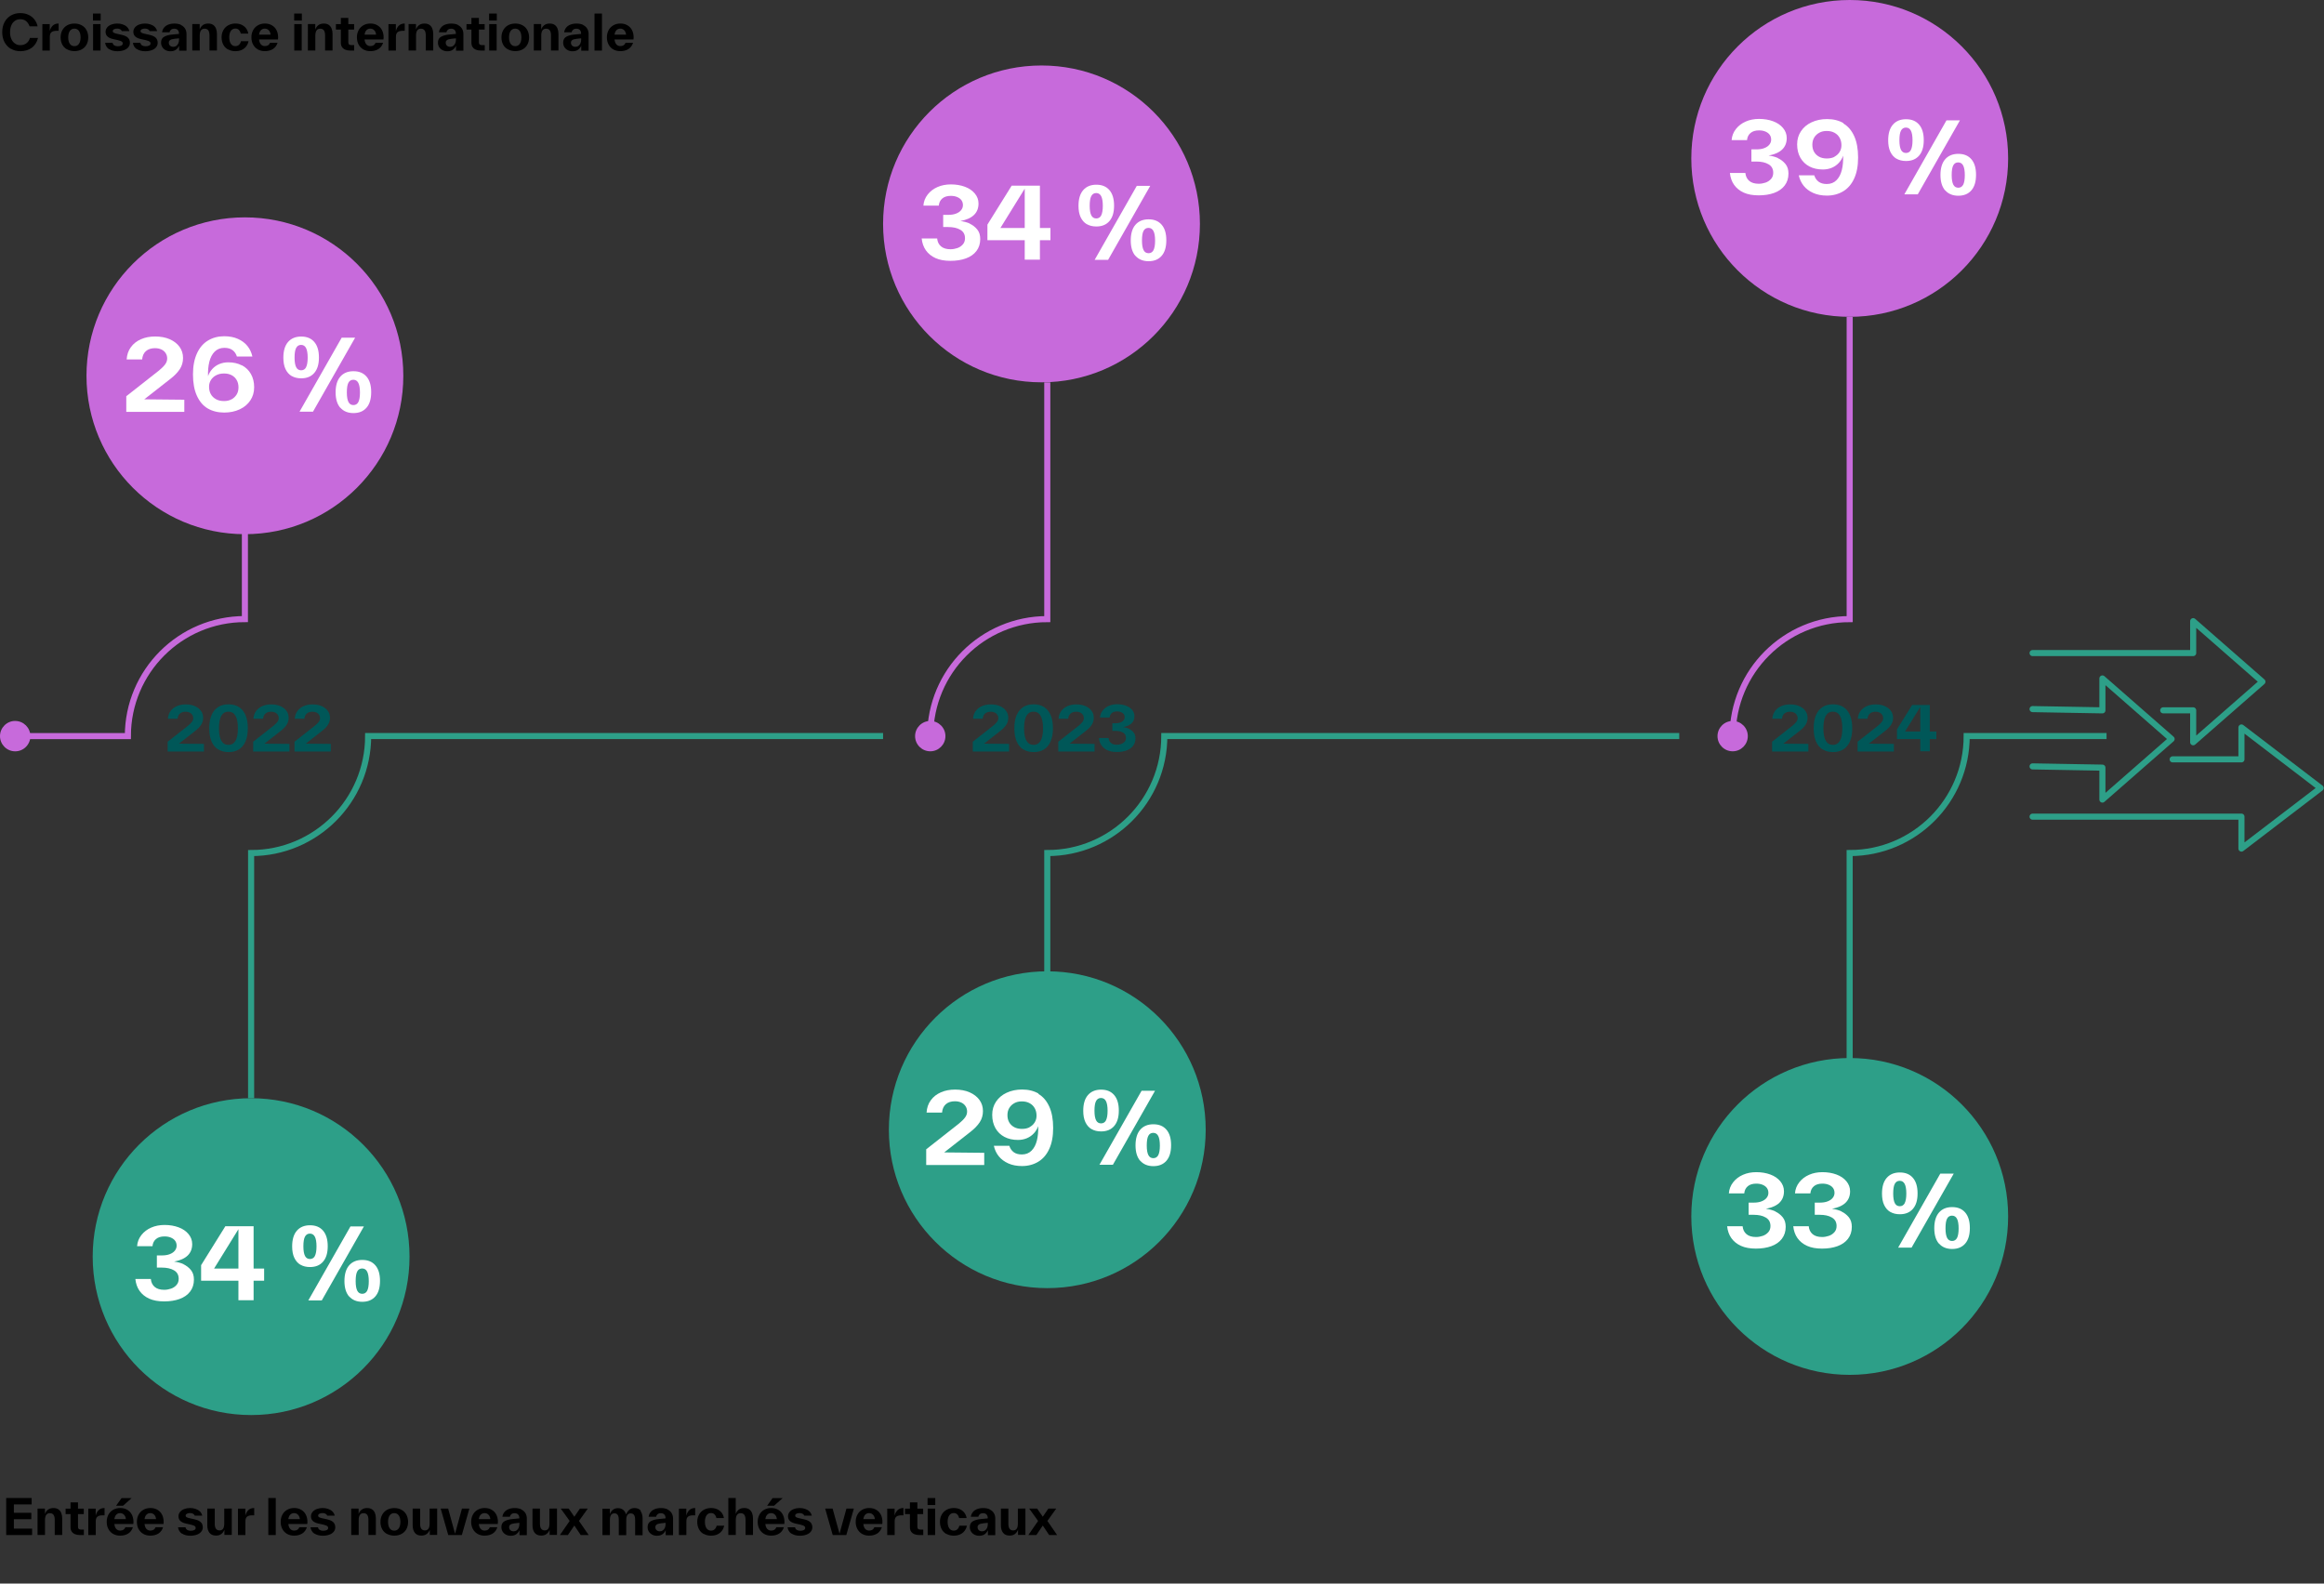 <?xml version="1.0" encoding="UTF-8"?>
<svg id="Layer_2" data-name="Layer 2" xmlns="http://www.w3.org/2000/svg" width="763.72" height="520.41" xmlns:xlink="http://www.w3.org/1999/xlink" viewBox="0 0 763.72 520.41">
  <rect x="0" y="0" width="763.72" height="520.41" fill="#333333" stroke="none"/>
  <defs>
    <clipPath id="clippath">
      <rect width="701.23" height="520.41" fill="none"/>
    </clipPath>
    <clipPath id="clippath-1">
      <rect x="54.28" y="229.3" width="55.26" height="23.78" fill="none"/>
    </clipPath>
    <clipPath id="clippath-2">
      <rect x="54.28" y="229.3" width="55.26" height="23.78" fill="none"/>
    </clipPath>
    <clipPath id="clippath-3">
      <rect x="318.86" y="229.3" width="55.26" height="23.78" fill="none"/>
    </clipPath>
    <clipPath id="clippath-4">
      <rect x="318.86" y="229.3" width="55.26" height="23.78" fill="none"/>
    </clipPath>
    <clipPath id="clippath-5">
      <rect x="581.53" y="229.3" width="55.32" height="23.78" fill="none"/>
    </clipPath>
    <clipPath id="clippath-6">
      <rect x="581.53" y="229.3" width="55.32" height="23.78" fill="none"/>
    </clipPath>
    <clipPath id="clippath-7">
      <rect x="666.85" y="203.04" width="96.87" height="76.92" fill="none"/>
    </clipPath>
  </defs>
  <g id="Layer_1-2" data-name="Layer 1">
    <g>
      <g id="Group_4069" data-name="Group 4069">
        <g clip-path="url(#clippath)">
          <g id="Group_4068" data-name="Group 4068">
            <path id="Path_8840" data-name="Path 8840" d="M132.54,123.49c0-28.75-23.31-52.06-52.06-52.06-28.75,0-52.06,23.31-52.06,52.06,0,28.75,23.31,52.06,52.06,52.06,28.75,0,52.06-23.31,52.06-52.06h0" fill="#c76adb"/>
            <path id="Path_8841" data-name="Path 8841" d="M134.58,412.97c0-28.75-23.31-52.06-52.06-52.06-28.75,0-52.06,23.31-52.06,52.06,0,28.75,23.31,52.06,52.06,52.06,28.75,0,52.06-23.31,52.06-52.06h0" fill="#2d9f88"/>
            <path id="Path_8842" data-name="Path 8842" d="M396.22,371.26c0-28.75-23.31-52.06-52.06-52.06s-52.06,23.31-52.06,52.06c0,28.75,23.31,52.06,52.06,52.06,28.75,0,52.06-23.31,52.06-52.06h0" fill="#2d9f88"/>
            <path id="Path_8843" data-name="Path 8843" d="M659.92,399.76c0-28.75-23.31-52.06-52.06-52.06s-52.06,23.31-52.06,52.06c0,28.75,23.31,52.06,52.06,52.06,28.75,0,52.06-23.31,52.06-52.06h0" fill="#2d9f88"/>
            <path id="Path_8844" data-name="Path 8844" d="M4.99,236.93c2.75,0,4.99,2.23,4.99,4.99s-2.23,4.99-4.99,4.99S0,244.66,0,241.91c0-2.75,2.23-4.99,4.99-4.99h0" fill="#c76adb"/>
            <path id="Path_8845" data-name="Path 8845" d="M305.7,236.93c2.75,0,4.99,2.23,4.99,4.98s-2.23,4.99-4.98,4.99c-2.75,0-4.99-2.23-4.99-4.98h0c0-2.75,2.23-4.99,4.98-4.99" fill="#c76adb"/>
            <path id="Path_8846" data-name="Path 8846" d="M569.39,236.93c2.75,0,4.98,2.23,4.98,4.98,0,2.75-2.23,4.99-4.98,4.99-2.75,0-4.98-2.23-4.98-4.98h0c0-2.75,2.23-4.99,4.98-4.99" fill="#c76adb"/>
            <path id="Path_8847" data-name="Path 8847" d="M80.48,168.7v34.75c-21.24,0-38.46,17.22-38.46,38.46h0s-37.04,0-37.04,0" fill="none" stroke="#c76adb" stroke-miterlimit="10" stroke-width="2"/>
            <path id="Path_8848" data-name="Path 8848" d="M82.52,360.91v-80.57c21.24,0,38.46-17.22,38.46-38.46h0s169.22,0,169.22,0" fill="none" stroke="#2d9f88" stroke-miterlimit="10" stroke-width="2"/>
            <path id="Path_8849" data-name="Path 8849" d="M344.16,360.91v-80.57c21.24,0,38.46-17.22,38.46-38.46h0s169.22,0,169.22,0" fill="none" stroke="#2d9f88" stroke-miterlimit="10" stroke-width="2"/>
            <path id="Path_8850" data-name="Path 8850" d="M607.84,360.91v-80.57c21.24,0,38.46-17.22,38.46-38.46h0s45.96,0,45.96,0" fill="none" stroke="#2d9f88" stroke-miterlimit="10" stroke-width="2"/>
            <path id="Path_8851" data-name="Path 8851" d="M344.16,125.65v77.81c-21.24,0-38.46,17.21-38.46,38.45h0" fill="none" stroke="#c76adb" stroke-miterlimit="10" stroke-width="2"/>
            <path id="Path_8852" data-name="Path 8852" d="M607.85,104.13v99.33c-21.24,0-38.46,17.22-38.46,38.46" fill="none" stroke="#c76adb" stroke-miterlimit="10" stroke-width="2"/>
            <g id="Group_4007" data-name="Group 4007" isolation="isolate">
              <g id="Group_4006" data-name="Group 4006">
                <g clip-path="url(#clippath-1)">
                  <g id="Group_4005" data-name="Group 4005">
                    <g id="Group_4004" data-name="Group 4004" isolation="isolate">
                      <g id="Group_4003" data-name="Group 4003">
                        <g clip-path="url(#clippath-2)">
                          <g id="Group_4002" data-name="Group 4002">
                            <g id="_2022" data-name=" 2022" isolation="isolate">
                              <g isolation="isolate">
                                <path d="M67.02,244.47v2.5h-11.92v-3.22l6.72-5.28c.56-.46.98-.88,1.26-1.26.28-.38.42-.78.42-1.2s-.1-.76-.3-1.08c-.2-.32-.48-.58-.86-.76-.38-.18-.82-.28-1.34-.28-.78,0-1.4.2-1.86.6-.46.4-.72.98-.78,1.72h-3.18c.06-.96.34-1.8.86-2.52.52-.72,1.22-1.26,2.08-1.64.86-.38,1.84-.56,2.92-.56s2.12.18,2.98.56c.86.38,1.54.9,2.02,1.56.48.66.72,1.42.72,2.28s-.22,1.62-.66,2.3c-.44.68-1.12,1.38-2.04,2.08l-5.26,4.12,8.22.08Z" fill="#005758"/>
                                <path d="M71.66,246.28c-.94-.6-1.66-1.48-2.16-2.66-.5-1.18-.74-2.62-.74-4.32s.26-3.14.76-4.3c.5-1.16,1.22-2.04,2.16-2.64.94-.6,2.08-.9,3.42-.9s2.48.3,3.42.9c.94.6,1.66,1.48,2.16,2.64s.76,2.58.76,4.28-.24,3.14-.74,4.32c-.5,1.18-1.22,2.06-2.16,2.66-.94.6-2.08.9-3.42.9s-2.48-.3-3.42-.9l-.04.02ZM78.18,239.35c0-1.82-.26-3.18-.78-4.1s-1.3-1.38-2.32-1.38c-2.08,0-3.12,1.82-3.12,5.46s1.04,5.46,3.12,5.46c1.02,0,1.8-.46,2.32-1.36s.78-2.26.78-4.08Z" fill="#005758"/>
                                <path d="M95.12,244.47v2.5h-11.92v-3.22l6.72-5.28c.56-.46.98-.88,1.26-1.26.28-.38.42-.78.42-1.2s-.1-.76-.3-1.08c-.2-.32-.48-.58-.86-.76-.38-.18-.82-.28-1.34-.28-.78,0-1.4.2-1.86.6-.46.4-.72.98-.78,1.72h-3.18c.06-.96.34-1.8.86-2.52.52-.72,1.22-1.26,2.08-1.64.86-.38,1.84-.56,2.92-.56s2.12.18,2.98.56c.86.38,1.54.9,2.02,1.56.48.66.72,1.42.72,2.28s-.22,1.62-.66,2.3c-.44.68-1.12,1.38-2.04,2.08l-5.26,4.12,8.22.08Z" fill="#005758"/>
                                <path d="M108.7,244.47v2.5h-11.92v-3.22l6.72-5.28c.56-.46.98-.88,1.26-1.26.28-.38.42-.78.42-1.2s-.1-.76-.3-1.08c-.2-.32-.48-.58-.86-.76-.38-.18-.82-.28-1.34-.28-.78,0-1.4.2-1.86.6-.46.4-.72.98-.78,1.72h-3.18c.06-.96.34-1.8.86-2.52.52-.72,1.22-1.26,2.08-1.64.86-.38,1.84-.56,2.92-.56s2.12.18,2.98.56c.86.38,1.54.9,2.02,1.56.48.66.72,1.42.72,2.28s-.22,1.62-.66,2.3c-.44.68-1.12,1.38-2.04,2.08l-5.26,4.12,8.22.08Z" fill="#005758"/>
                              </g>
                            </g>
                          </g>
                        </g>
                      </g>
                    </g>
                  </g>
                </g>
              </g>
            </g>
            <g id="Group_4013" data-name="Group 4013" isolation="isolate">
              <g id="Group_4012" data-name="Group 4012">
                <g clip-path="url(#clippath-3)">
                  <g id="Group_4011" data-name="Group 4011">
                    <g id="Group_4010" data-name="Group 4010" isolation="isolate">
                      <g id="Group_4009" data-name="Group 4009">
                        <g clip-path="url(#clippath-4)">
                          <g id="Group_4008" data-name="Group 4008">
                            <g id="_2023" data-name=" 2023" isolation="isolate">
                              <g isolation="isolate">
                                <path d="M331.6,244.47v2.5h-11.92v-3.22l6.72-5.28c.56-.46.98-.88,1.26-1.26.28-.38.42-.78.42-1.2s-.1-.76-.3-1.08c-.2-.32-.48-.58-.86-.76-.38-.18-.82-.28-1.34-.28-.78,0-1.4.2-1.86.6-.46.4-.72.98-.78,1.72h-3.18c.06-.96.34-1.8.86-2.52.52-.72,1.22-1.26,2.08-1.64.86-.38,1.84-.56,2.92-.56s2.12.18,2.98.56c.86.38,1.54.9,2.02,1.56.48.66.72,1.42.72,2.28s-.22,1.62-.66,2.3c-.44.68-1.12,1.38-2.04,2.08l-5.26,4.12,8.22.08Z" fill="#005758"/>
                                <path d="M336.24,246.28c-.94-.6-1.66-1.48-2.16-2.66-.5-1.18-.74-2.62-.74-4.32s.26-3.14.76-4.3c.5-1.16,1.22-2.04,2.16-2.64.94-.6,2.08-.9,3.42-.9s2.48.3,3.42.9c.94.6,1.66,1.48,2.16,2.64s.76,2.58.76,4.28-.24,3.14-.74,4.32c-.5,1.18-1.22,2.06-2.16,2.66-.94.6-2.08.9-3.42.9s-2.48-.3-3.42-.9l-.04.02ZM342.76,239.35c0-1.82-.26-3.18-.78-4.1s-1.3-1.38-2.32-1.38c-2.08,0-3.12,1.82-3.12,5.46s1.04,5.46,3.12,5.46c1.02,0,1.8-.46,2.32-1.36s.78-2.26.78-4.08Z" fill="#005758"/>
                                <path d="M359.7,244.47v2.5h-11.92v-3.22l6.72-5.28c.56-.46.98-.88,1.26-1.26.28-.38.42-.78.42-1.2s-.1-.76-.3-1.08c-.2-.32-.48-.58-.86-.76-.38-.18-.82-.28-1.34-.28-.78,0-1.4.2-1.86.6-.46.4-.72.98-.78,1.72h-3.18c.06-.96.34-1.8.86-2.52.52-.72,1.22-1.26,2.08-1.64.86-.38,1.84-.56,2.92-.56s2.12.18,2.98.56c.86.38,1.54.9,2.02,1.56.48.66.72,1.42.72,2.28s-.22,1.62-.66,2.3c-.44.68-1.12,1.38-2.04,2.08l-5.26,4.12,8.22.08Z" fill="#005758"/>
                                <path d="M370.96,239.49c.62.28,1.14.68,1.56,1.2.42.52.62,1.18.62,1.96,0,.96-.26,1.78-.78,2.46-.52.68-1.24,1.18-2.16,1.52-.92.34-1.98.5-3.18.5s-2.22-.18-3.06-.56c-.84-.38-1.5-.92-1.98-1.6-.48-.68-.76-1.5-.86-2.44h3.18c.06.68.32,1.22.78,1.62.46.4,1.12.6,1.96.6.48,0,.94-.08,1.4-.24.46-.16.84-.42,1.14-.76.3-.34.44-.76.44-1.26,0-.78-.32-1.36-.96-1.74s-1.48-.56-2.5-.56h-1.02v-2.5h1.02c.64,0,1.18-.08,1.64-.26s.8-.42,1.04-.72c.24-.3.36-.64.36-1.02s-.1-.72-.3-1c-.2-.28-.5-.5-.88-.66-.38-.16-.82-.24-1.32-.24-.74,0-1.32.18-1.74.54-.42.36-.66.84-.72,1.46h-3.16c.06-.86.36-1.62.88-2.28s1.2-1.18,2.02-1.54c.82-.36,1.74-.54,2.74-.54,1.06,0,2.02.16,2.88.48.86.32,1.54.78,2.04,1.38.5.6.76,1.28.76,2.06,0,1.94-1.24,3.14-3.72,3.6.7.08,1.36.26,1.98.54h-.1Z" fill="#005758"/>
                              </g>
                            </g>
                          </g>
                        </g>
                      </g>
                    </g>
                  </g>
                </g>
              </g>
            </g>
            <g id="Group_4019" data-name="Group 4019" isolation="isolate">
              <g id="Group_4018" data-name="Group 4018">
                <g clip-path="url(#clippath-5)">
                  <g id="Group_4017" data-name="Group 4017">
                    <g id="Group_4016" data-name="Group 4016" isolation="isolate">
                      <g id="Group_4015" data-name="Group 4015">
                        <g clip-path="url(#clippath-6)">
                          <g id="Group_4014" data-name="Group 4014">
                            <g id="_2024" data-name=" 2024" isolation="isolate">
                              <g isolation="isolate">
                                <path d="M594.27,244.47v2.5h-11.92v-3.22l6.72-5.28c.56-.46.98-.88,1.26-1.26.28-.38.42-.78.42-1.2s-.1-.76-.3-1.08c-.2-.32-.48-.58-.86-.76s-.82-.28-1.34-.28c-.78,0-1.4.2-1.86.6-.46.4-.72.98-.78,1.72h-3.18c.06-.96.34-1.8.86-2.52.52-.72,1.22-1.26,2.08-1.64.86-.38,1.84-.56,2.92-.56s2.12.18,2.98.56c.86.38,1.54.9,2.02,1.56.48.66.72,1.42.72,2.28s-.22,1.62-.66,2.3c-.44.68-1.12,1.38-2.04,2.08l-5.26,4.12,8.22.08Z" fill="#005758"/>
                                <path d="M598.91,246.28c-.94-.6-1.66-1.48-2.16-2.66-.5-1.18-.74-2.62-.74-4.32s.26-3.14.76-4.3,1.22-2.04,2.16-2.64c.94-.6,2.08-.9,3.42-.9s2.48.3,3.42.9c.94.6,1.66,1.48,2.16,2.64s.76,2.58.76,4.28-.24,3.14-.74,4.32c-.5,1.18-1.22,2.06-2.16,2.66-.94.6-2.08.9-3.42.9s-2.48-.3-3.42-.9l-.04.02ZM605.43,239.35c0-1.82-.26-3.18-.78-4.1-.52-.92-1.3-1.38-2.32-1.38-2.08,0-3.12,1.82-3.12,5.46s1.04,5.46,3.12,5.46c1.02,0,1.8-.46,2.32-1.36.52-.9.78-2.26.78-4.08Z" fill="#005758"/>
                              </g>
                              <g isolation="isolate">
                                <path d="M622.37,244.47v2.5h-11.92v-3.22l6.72-5.28c.56-.46.98-.88,1.26-1.26.28-.38.42-.78.42-1.2s-.1-.76-.3-1.08c-.2-.32-.48-.58-.86-.76-.38-.18-.82-.28-1.34-.28-.78,0-1.4.2-1.86.6-.46.4-.72.98-.78,1.72h-3.18c.06-.96.34-1.8.86-2.52.52-.72,1.22-1.26,2.08-1.64.86-.38,1.84-.56,2.92-.56s2.12.18,2.98.56c.86.38,1.54.9,2.02,1.56s.72,1.42.72,2.28-.22,1.62-.66,2.3c-.44.68-1.12,1.38-2.04,2.08l-5.26,4.12,8.22.08Z" fill="#005758"/>
                              </g>
                              <g isolation="isolate">
                                <path d="M636.33,240.39v2.5h-2.16v4h-3.12v-4h-7.66v-3.2l4.98-8h5.8v8.7h2.16ZM626.05,240.39h5v-8.08l-5,8.08Z" fill="#005758"/>
                              </g>
                            </g>
                          </g>
                        </g>
                      </g>
                    </g>
                  </g>
                </g>
              </g>
            </g>
            <g id="Group_4025" data-name="Group 4025" isolation="isolate">
              <g id="Group_4024" data-name="Group 4024">
                <g id="Group_4023" data-name="Group 4023">
                  <g id="Group_4022" data-name="Group 4022" isolation="isolate">
                    <g id="Group_4021" data-name="Group 4021">
                      <g id="Group_4020" data-name="Group 4020">
                        <g id="Growing_internationally" data-name="Growing internationally" isolation="isolate">
                          <g isolation="isolate">
                            <path d="M3.61,16.07c-.9-.51-1.6-1.25-2.11-2.19-.51-.94-.77-2.05-.77-3.31s.26-2.37.77-3.31c.51-.94,1.22-1.68,2.11-2.19.9-.51,1.92-.77,3.06-.77.96,0,1.84.18,2.62.53.78.35,1.44.85,1.97,1.5s.9,1.42,1.1,2.32h-2.64c-.26-.72-.64-1.3-1.14-1.71s-1.15-.62-1.95-.62c-.66,0-1.23.18-1.74.53-.51.35-.9.85-1.17,1.49-.27.64-.42,1.39-.42,2.24s.14,1.6.43,2.24c.29.64.69,1.14,1.2,1.49.51.35,1.09.53,1.74.53.79,0,1.46-.21,2-.61.54-.4.94-.99,1.18-1.76h2.64c-.38,1.46-1.09,2.55-2.11,3.27-1.02.72-2.26,1.09-3.71,1.09-1.12,0-2.13-.26-3.02-.77l-.05.03Z"/>
                            <path d="M16.36,10.18c.18-.74.51-1.33.99-1.78.48-.45,1.12-.67,1.91-.67v2.4h-.62c-.78,0-1.36.14-1.73.45-.37.3-.54.82-.54,1.54v4.5h-2.45V7.92h2.43v2.27l.02-.02Z"/>
                            <path d="M22.04,16.24c-.69-.38-1.22-.91-1.58-1.6s-.54-1.47-.54-2.35.19-1.67.56-2.35.9-1.23,1.58-1.62c.69-.38,1.49-.58,2.4-.58s1.71.19,2.4.58c.69.38,1.22.91,1.58,1.6s.56,1.47.56,2.35-.18,1.67-.54,2.35c-.37.69-.9,1.22-1.58,1.6-.69.38-1.49.58-2.4.58s-1.71-.19-2.4-.58l-.03.02ZM26.48,12.29c0-.9-.18-1.6-.53-2.11-.35-.51-.85-.77-1.5-.77s-1.15.26-1.5.77c-.35.51-.53,1.22-.53,2.11s.18,1.6.53,2.11c.35.51.85.77,1.5.77s1.15-.26,1.5-.77c.35-.51.53-1.22.53-2.11Z"/>
                            <path d="M30.55,6.75v-2.3h2.53v2.3h-2.53ZM30.59,16.61V7.92h2.45v8.69h-2.45Z"/>
                            <path d="M35.84,16.18c-.72-.48-1.15-1.18-1.3-2.11h2.46c.08.4.27.69.58.86.3.18.67.27,1.1.27.53,0,.94-.08,1.23-.24s.43-.38.43-.67c0-.18-.05-.34-.14-.46-.1-.13-.26-.24-.48-.34-.22-.1-.53-.19-.93-.29l-1.54-.34c-.85-.18-1.49-.46-1.92-.86-.43-.4-.64-.91-.64-1.55,0-.53.18-1.01.51-1.42.34-.42.8-.74,1.38-.96.58-.22,1.22-.34,1.91-.34s1.28.1,1.84.29c.56.19,1.02.46,1.41.83.38.37.64.83.77,1.38h-2.47c-.1-.27-.29-.48-.56-.62-.27-.14-.59-.22-.96-.22-.42,0-.77.08-1.04.22-.27.14-.42.35-.42.61,0,.24.11.42.34.54s.58.24,1.07.35l1.54.34c.91.21,1.58.51,2.02.93.43.42.66.98.66,1.67,0,.58-.18,1.07-.53,1.49-.35.42-.83.74-1.46.96-.62.22-1.33.34-2.11.34-1.1,0-2.02-.24-2.74-.72l-.02.08Z"/>
                            <path d="M44.97,16.18c-.72-.48-1.15-1.18-1.3-2.11h2.46c.08.4.27.69.58.86.3.18.67.27,1.1.27.53,0,.94-.08,1.23-.24s.43-.38.43-.67c0-.18-.05-.34-.14-.46s-.26-.24-.48-.34c-.22-.1-.53-.19-.93-.29l-1.54-.34c-.85-.18-1.49-.46-1.92-.86-.43-.4-.64-.91-.64-1.55,0-.53.18-1.01.51-1.42s.8-.74,1.38-.96c.58-.22,1.22-.34,1.9-.34s1.28.1,1.84.29c.56.19,1.02.46,1.41.83.38.37.64.83.77,1.38h-2.46c-.1-.27-.29-.48-.56-.62-.27-.14-.59-.22-.96-.22-.42,0-.77.08-1.04.22-.27.14-.42.35-.42.61,0,.24.11.42.34.54.22.13.58.24,1.07.35l1.54.34c.91.21,1.58.51,2.02.93.43.42.66.98.66,1.67,0,.58-.18,1.07-.53,1.49-.35.42-.83.74-1.46.96-.62.22-1.33.34-2.11.34-1.1,0-2.02-.24-2.74-.72l-.02.08Z"/>
                            <path d="M59.5,8.23c.59.29,1.04.69,1.34,1.2.3.51.45,1.1.45,1.76v5.47h-2.42v-1.63c-.27.58-.64,1.02-1.09,1.34s-1.06.48-1.81.48c-.56,0-1.07-.13-1.54-.37-.46-.24-.83-.58-1.1-1.01-.27-.43-.4-.93-.4-1.47,0-.9.34-1.54,1.01-1.92.67-.38,1.54-.62,2.59-.72l2.29-.22v-.14c0-.46-.13-.85-.4-1.14-.27-.29-.66-.43-1.15-.43-.45,0-.8.11-1.07.34-.27.22-.43.5-.48.83h-2.46c.08-.59.3-1.1.66-1.54.35-.43.82-.75,1.39-.98.58-.22,1.23-.34,1.97-.34.88,0,1.62.14,2.21.43l.02.05ZM57.96,15.06c.29-.21.51-.5.66-.86.14-.37.22-.78.22-1.25v-.35l-1.39.14c-.42.05-.77.11-1.04.19-.27.08-.5.21-.67.38-.18.18-.27.42-.27.72,0,.27.06.51.19.72s.3.37.53.48c.22.11.48.16.75.16.4,0,.75-.11,1.04-.32l-.02-.02Z"/>
                            <path d="M70.01,8.15c.43.29.75.69.96,1.2.21.51.32,1.09.32,1.74v5.51h-2.45v-4.98c0-.74-.13-1.28-.4-1.65s-.67-.54-1.2-.54-.91.18-1.18.54-.42.93-.42,1.68v4.95h-2.45V7.91h2.43v1.78c.21-.59.54-1.07,1.01-1.42.46-.35,1.06-.53,1.78-.53.66,0,1.2.14,1.63.43l-.03-.02Z"/>
                            <path d="M74.96,16.28c-.69-.38-1.22-.91-1.58-1.6s-.56-1.49-.56-2.4.19-1.68.58-2.37c.38-.69.91-1.22,1.6-1.6.69-.38,1.47-.58,2.35-.58.75,0,1.42.13,2.02.4.59.27,1.09.66,1.47,1.15.38.5.64,1.09.75,1.76h-2.47c-.11-.5-.32-.9-.61-1.2-.29-.3-.67-.46-1.15-.46-.64,0-1.14.26-1.49.77-.35.51-.53,1.22-.53,2.11s.18,1.62.53,2.13c.35.51.85.77,1.47.77.94,0,1.57-.54,1.86-1.62h2.47c-.14.69-.42,1.28-.82,1.78-.4.5-.9.86-1.5,1.12-.61.26-1.28.38-2.02.38-.88,0-1.67-.19-2.35-.58l-.02.03Z"/>
                            <path d="M85.13,13c.08.7.29,1.23.62,1.6.34.37.77.54,1.3.54.45,0,.8-.1,1.07-.27.27-.18.48-.45.64-.82h2.46c-.29.91-.8,1.6-1.52,2.06-.72.46-1.62.7-2.67.7-.88,0-1.65-.19-2.32-.58s-1.18-.93-1.55-1.62c-.37-.69-.54-1.47-.54-2.35s.19-1.66.56-2.35.9-1.22,1.57-1.6c.67-.38,1.44-.58,2.3-.58s1.65.19,2.3.58c.66.38,1.17.91,1.52,1.6.35.69.53,1.49.53,2.4,0,.21-.02.43-.05.67h-6.23ZM85.77,9.91c-.34.32-.54.82-.64,1.47h3.79c-.06-.61-.27-1.09-.61-1.44-.34-.35-.77-.53-1.28-.53s-.91.16-1.25.48l-.02.02Z"/>
                            <path d="M96.67,6.75v-2.3h2.53v2.3h-2.53ZM96.7,16.61V7.92h2.45v8.69h-2.45Z"/>
                            <path d="M108,8.15c.43.29.75.69.96,1.2.21.51.32,1.09.32,1.74v5.51h-2.45v-4.98c0-.74-.13-1.28-.4-1.65-.27-.37-.67-.54-1.2-.54s-.91.18-1.18.54c-.27.37-.42.93-.42,1.68v4.95h-2.45V7.91h2.43v1.78c.21-.59.54-1.07,1.01-1.42.46-.35,1.06-.53,1.78-.53.66,0,1.2.14,1.63.43l-.03-.02Z"/>
                            <path d="M116.38,16.61h-1.38c-.59,0-1.1-.1-1.55-.29s-.8-.48-1.06-.86c-.26-.38-.38-.86-.38-1.42v-4.32h-1.62v-1.79h1.62v-2.05h2.45v2.05h1.91v1.79h-1.91v4.13c0,.37.08.62.26.77.18.14.45.21.82.21h.85v1.79Z"/>
                            <path d="M119.8,13c.08.7.29,1.23.62,1.6.34.37.77.54,1.3.54.45,0,.8-.1,1.07-.27.27-.18.48-.45.64-.82h2.46c-.29.91-.8,1.6-1.52,2.06-.72.46-1.62.7-2.67.7-.88,0-1.65-.19-2.32-.58s-1.18-.93-1.55-1.62c-.37-.69-.54-1.47-.54-2.35s.19-1.66.56-2.35.9-1.22,1.57-1.6c.67-.38,1.44-.58,2.3-.58s1.65.19,2.3.58c.66.38,1.17.91,1.52,1.6.35.69.53,1.49.53,2.4,0,.21-.02.43-.05.67h-6.23ZM120.44,9.91c-.34.32-.54.82-.64,1.47h3.79c-.06-.61-.27-1.09-.61-1.44-.34-.35-.77-.53-1.28-.53s-.91.16-1.25.48l-.02.02Z"/>
                            <path d="M130.11,10.18c.18-.74.51-1.33.99-1.78.48-.45,1.12-.67,1.9-.67v2.4h-.62c-.78,0-1.36.14-1.73.45-.37.3-.54.82-.54,1.54v4.5h-2.45V7.92h2.43v2.27l.02-.02Z"/>
                            <path d="M141.09,8.15c.43.29.75.69.96,1.2.21.51.32,1.09.32,1.74v5.51h-2.45v-4.98c0-.74-.13-1.28-.4-1.65-.27-.37-.67-.54-1.2-.54s-.91.18-1.18.54c-.27.37-.42.93-.42,1.68v4.95h-2.45V7.91h2.43v1.78c.21-.59.54-1.07,1.01-1.42.46-.35,1.06-.53,1.78-.53.66,0,1.2.14,1.63.43l-.03-.02Z"/>
                            <path d="M150.49,8.23c.59.29,1.04.69,1.34,1.2.3.51.45,1.1.45,1.76v5.47h-2.42v-1.63c-.27.58-.64,1.02-1.09,1.34s-1.06.48-1.81.48c-.56,0-1.07-.13-1.54-.37-.46-.24-.83-.58-1.1-1.01-.27-.43-.4-.93-.4-1.47,0-.9.34-1.54,1.01-1.92.67-.38,1.54-.62,2.59-.72l2.29-.22v-.14c0-.46-.13-.85-.4-1.14-.27-.29-.66-.43-1.15-.43-.45,0-.8.11-1.07.34-.27.22-.43.5-.48.83h-2.46c.08-.59.3-1.1.66-1.54.35-.43.82-.75,1.39-.98.58-.22,1.23-.34,1.97-.34.88,0,1.62.14,2.21.43l.02.05ZM148.96,15.06c.29-.21.51-.5.66-.86.14-.37.22-.78.22-1.25v-.35l-1.39.14c-.42.05-.77.11-1.04.19-.27.08-.5.21-.67.38-.18.18-.27.42-.27.72,0,.27.06.51.19.72s.3.37.53.48c.22.11.48.16.75.16.4,0,.75-.11,1.04-.32l-.02-.02Z"/>
                            <path d="M159.29,16.61h-1.38c-.59,0-1.1-.1-1.55-.29s-.8-.48-1.06-.86c-.26-.38-.38-.86-.38-1.42v-4.32h-1.62v-1.79h1.62v-2.05h2.45v2.05h1.9v1.79h-1.9v4.13c0,.37.08.62.26.77.18.14.45.21.82.21h.85v1.79Z"/>
                            <path d="M160.73,6.75v-2.3h2.53v2.3h-2.53ZM160.76,16.61V7.92h2.45v8.69h-2.45Z"/>
                            <path d="M166.91,16.24c-.69-.38-1.22-.91-1.58-1.6s-.54-1.47-.54-2.35.19-1.67.56-2.35.9-1.23,1.58-1.62c.69-.38,1.49-.58,2.4-.58s1.71.19,2.4.58c.69.38,1.22.91,1.58,1.6s.56,1.47.56,2.35-.18,1.67-.54,2.35c-.37.69-.9,1.22-1.58,1.6-.69.38-1.49.58-2.4.58s-1.71-.19-2.4-.58l-.03.02ZM171.34,12.29c0-.9-.18-1.6-.53-2.11-.35-.51-.85-.77-1.5-.77s-1.15.26-1.5.77c-.35.51-.53,1.22-.53,2.11s.18,1.6.53,2.11c.35.51.85.77,1.5.77s1.15-.26,1.5-.77c.35-.51.53-1.22.53-2.11Z"/>
                            <path d="M182.24,8.15c.43.29.75.69.96,1.2.21.51.32,1.09.32,1.74v5.51h-2.45v-4.98c0-.74-.13-1.28-.4-1.65-.27-.37-.67-.54-1.2-.54s-.91.18-1.18.54c-.27.37-.42.93-.42,1.68v4.95h-2.45V7.91h2.43v1.78c.21-.59.54-1.07,1.01-1.42.46-.35,1.06-.53,1.78-.53.66,0,1.2.14,1.63.43l-.03-.02Z"/>
                            <path d="M191.64,8.23c.59.29,1.04.69,1.34,1.2.3.51.45,1.1.45,1.76v5.47h-2.42v-1.63c-.27.58-.64,1.02-1.09,1.34-.45.32-1.06.48-1.81.48-.56,0-1.07-.13-1.54-.37s-.83-.58-1.1-1.01c-.27-.43-.4-.93-.4-1.47,0-.9.34-1.54,1.01-1.92.67-.38,1.54-.62,2.59-.72l2.29-.22v-.14c0-.46-.13-.85-.4-1.14-.27-.29-.66-.43-1.15-.43-.45,0-.8.11-1.07.34-.27.22-.43.5-.48.83h-2.46c.08-.59.3-1.1.66-1.54.35-.43.82-.75,1.39-.98.58-.22,1.23-.34,1.97-.34.88,0,1.62.14,2.21.43l.02.05ZM190.11,15.06c.29-.21.51-.5.66-.86.14-.37.22-.78.22-1.25v-.35l-1.39.14c-.42.05-.77.11-1.04.19s-.5.21-.67.38c-.18.18-.27.42-.27.72,0,.27.06.51.19.72.13.21.3.37.53.48.22.11.48.16.75.16.4,0,.75-.11,1.04-.32l-.02-.02Z"/>
                            <path d="M195.37,16.61V4.45h2.45v12.17h-2.45Z"/>
                            <path d="M201.95,13c.08.7.29,1.23.62,1.6s.77.54,1.3.54c.45,0,.8-.1,1.07-.27.27-.18.48-.45.64-.82h2.46c-.29.91-.8,1.6-1.52,2.06-.72.46-1.62.7-2.67.7-.88,0-1.65-.19-2.32-.58-.67-.38-1.18-.93-1.55-1.62-.37-.69-.54-1.47-.54-2.35s.19-1.66.56-2.35.9-1.22,1.57-1.6c.67-.38,1.44-.58,2.31-.58s1.65.19,2.3.58c.66.38,1.17.91,1.52,1.6.35.69.53,1.49.53,2.4,0,.21-.02.43-.05.67h-6.23ZM202.59,9.91c-.34.32-.54.82-.64,1.47h3.79c-.06-.61-.27-1.09-.61-1.44-.34-.35-.77-.53-1.28-.53s-.91.16-1.25.48l-.02.02Z"/>
                          </g>
                        </g>
                      </g>
                    </g>
                  </g>
                </g>
              </g>
            </g>
            <g id="Group_4031" data-name="Group 4031" isolation="isolate">
              <g id="Group_4030" data-name="Group 4030">
                <g id="Group_4029" data-name="Group 4029">
                  <g id="Group_4028" data-name="Group 4028" isolation="isolate">
                    <g id="Group_4027" data-name="Group 4027">
                      <g id="Group_4026" data-name="Group 4026">
                        <g id="Entering_new_vertical_markets_" data-name="Entering new vertical markets " isolation="isolate">
                          <g isolation="isolate">
                            <path d="M4.56,502.35h5.99v2.11H2.03v-12.17h8.37v2.11h-5.84v2.75h5.73v2.11h-5.73v3.07Z"/>
                            <path d="M19.16,496c.43.29.75.69.96,1.2.21.51.32,1.09.32,1.74v5.51h-2.45v-4.98c0-.74-.13-1.28-.4-1.65-.27-.37-.67-.54-1.2-.54s-.91.18-1.18.54c-.27.37-.42.93-.42,1.68v4.95h-2.45v-8.69h2.43v1.78c.21-.59.54-1.07,1.01-1.42.46-.35,1.06-.53,1.78-.53.66,0,1.2.14,1.63.43l-.03-.02Z"/>
                            <path d="M27.55,504.46h-1.38c-.59,0-1.1-.1-1.55-.29s-.8-.48-1.06-.86c-.26-.38-.38-.86-.38-1.42v-4.32h-1.62v-1.79h1.62v-2.05h2.45v2.05h1.9v1.79h-1.9v4.13c0,.37.08.62.26.77.18.14.45.21.82.21h.85v1.79Z"/>
                            <path d="M31.47,498.03c.18-.74.51-1.33.99-1.78s1.12-.67,1.9-.67v2.4h-.62c-.78,0-1.36.14-1.73.45-.37.3-.54.82-.54,1.54v4.5h-2.45v-8.69h2.43v2.27l.02-.02Z"/>
                            <path d="M37.58,500.85c.08.7.29,1.23.62,1.6.34.37.77.54,1.3.54.45,0,.8-.1,1.07-.27.27-.18.48-.45.64-.82h2.46c-.29.91-.8,1.6-1.52,2.06s-1.62.7-2.67.7c-.88,0-1.65-.19-2.32-.58-.67-.38-1.18-.93-1.55-1.62-.37-.69-.54-1.47-.54-2.35s.19-1.66.56-2.35c.37-.69.9-1.22,1.57-1.6.67-.38,1.44-.58,2.31-.58s1.65.19,2.3.58c.66.38,1.17.91,1.52,1.6s.53,1.49.53,2.4c0,.21-.02.43-.05.67h-6.23ZM38.22,497.76c-.34.32-.54.82-.64,1.47h3.79c-.06-.61-.27-1.09-.61-1.44-.34-.35-.77-.53-1.28-.53s-.91.16-1.25.48l-.02.02ZM38.15,494.83l1.79-2.5h3.31l-2.82,2.5h-2.29Z"/>
                            <path d="M47.5,500.85c.08.7.29,1.23.62,1.6.34.37.77.54,1.3.54.45,0,.8-.1,1.07-.27.27-.18.48-.45.64-.82h2.46c-.29.91-.8,1.6-1.52,2.06s-1.62.7-2.67.7c-.88,0-1.65-.19-2.32-.58-.67-.38-1.18-.93-1.55-1.62-.37-.69-.54-1.47-.54-2.35s.19-1.66.56-2.35c.37-.69.9-1.22,1.57-1.6.67-.38,1.44-.58,2.31-.58s1.65.19,2.3.58c.66.38,1.17.91,1.52,1.6s.53,1.49.53,2.4c0,.21-.02.43-.05.67h-6.23ZM48.14,497.76c-.34.32-.54.82-.64,1.47h3.79c-.06-.61-.27-1.09-.61-1.44-.34-.35-.77-.53-1.28-.53s-.91.16-1.25.48l-.02.02Z"/>
                            <path d="M59.8,504.03c-.72-.48-1.15-1.18-1.3-2.11h2.46c.08.4.27.69.58.86s.67.27,1.1.27c.53,0,.94-.08,1.23-.24s.43-.38.43-.67c0-.18-.05-.34-.14-.46-.1-.13-.26-.24-.48-.34-.22-.1-.53-.19-.93-.29l-1.54-.34c-.85-.18-1.49-.46-1.92-.86-.43-.4-.64-.91-.64-1.55,0-.53.18-1.01.51-1.42.34-.42.8-.74,1.38-.96.58-.22,1.22-.34,1.9-.34s1.28.1,1.84.29c.56.19,1.02.46,1.41.83s.64.83.77,1.38h-2.47c-.1-.27-.29-.48-.56-.62-.27-.14-.59-.22-.96-.22-.42,0-.77.08-1.04.22-.27.14-.42.35-.42.61,0,.24.11.42.34.54.22.13.58.24,1.07.35l1.54.34c.91.21,1.58.51,2.02.93.43.42.66.98.66,1.67,0,.58-.18,1.07-.53,1.49-.35.42-.83.74-1.46.96-.62.22-1.33.34-2.11.34-1.1,0-2.02-.24-2.74-.72l-.02.08Z"/>
                            <path d="M76.17,495.74v8.69h-2.42v-1.71c-.22.58-.56,1.04-1.01,1.39-.45.35-1.02.53-1.74.53-.96,0-1.68-.3-2.16-.91-.48-.61-.72-1.42-.72-2.45v-5.51h2.45v4.98c0,1.46.53,2.19,1.57,2.19s1.55-.74,1.55-2.22v-4.95l2.48-.03Z"/>
                            <path d="M80.65,498.03c.18-.74.51-1.33.99-1.78s1.12-.67,1.9-.67v2.4h-.62c-.78,0-1.36.14-1.73.45-.37.3-.54.82-.54,1.54v4.5h-2.45v-8.69h2.43v2.27l.02-.02Z"/>
                            <path d="M88.17,504.46v-12.17h2.45v12.17h-2.45Z"/>
                            <path d="M94.75,500.85c.08.7.29,1.23.62,1.6.34.37.77.54,1.3.54.45,0,.8-.1,1.07-.27.27-.18.48-.45.64-.82h2.46c-.29.91-.8,1.6-1.52,2.06s-1.62.7-2.67.7c-.88,0-1.65-.19-2.32-.58-.67-.38-1.18-.93-1.55-1.62-.37-.69-.54-1.47-.54-2.35s.19-1.66.56-2.35c.37-.69.9-1.22,1.57-1.6.67-.38,1.44-.58,2.31-.58s1.65.19,2.3.58c.66.38,1.17.91,1.52,1.6s.53,1.49.53,2.4c0,.21-.02.43-.05.67h-6.23ZM95.39,497.76c-.34.32-.54.82-.64,1.47h3.79c-.06-.61-.27-1.09-.61-1.44-.34-.35-.77-.53-1.28-.53s-.91.16-1.25.48l-.02.02Z"/>
                            <path d="M103.34,504.03c-.72-.48-1.15-1.18-1.3-2.11h2.46c.08.4.27.69.58.86s.67.27,1.1.27c.53,0,.94-.08,1.23-.24s.43-.38.43-.67c0-.18-.05-.34-.14-.46-.1-.13-.26-.24-.48-.34-.22-.1-.53-.19-.93-.29l-1.54-.34c-.85-.18-1.49-.46-1.92-.86-.43-.4-.64-.91-.64-1.55,0-.53.18-1.01.51-1.42.34-.42.8-.74,1.38-.96.58-.22,1.22-.34,1.9-.34s1.28.1,1.84.29c.56.19,1.02.46,1.41.83s.64.83.77,1.38h-2.47c-.1-.27-.29-.48-.56-.62-.27-.14-.59-.22-.96-.22-.42,0-.77.08-1.04.22-.27.14-.42.35-.42.61,0,.24.11.42.34.54.22.13.58.24,1.07.35l1.54.34c.91.21,1.58.51,2.02.93.43.42.66.98.66,1.67,0,.58-.18,1.07-.53,1.49-.35.42-.83.74-1.46.96-.62.22-1.33.34-2.11.34-1.1,0-2.02-.24-2.74-.72l-.02.08Z"/>
                            <path d="M122.24,496c.43.29.75.69.96,1.2.21.51.32,1.09.32,1.74v5.51h-2.45v-4.98c0-.74-.13-1.28-.4-1.65-.27-.37-.67-.54-1.2-.54s-.91.18-1.18.54c-.27.37-.42.93-.42,1.68v4.95h-2.45v-8.69h2.43v1.78c.21-.59.54-1.07,1.01-1.42.46-.35,1.06-.53,1.78-.53.66,0,1.2.14,1.63.43l-.03-.02Z"/>
                            <path d="M127.15,504.1c-.69-.38-1.22-.91-1.58-1.6s-.54-1.47-.54-2.35.19-1.67.56-2.35.9-1.23,1.58-1.62c.69-.38,1.49-.58,2.4-.58s1.71.19,2.4.58c.69.38,1.22.91,1.58,1.6s.56,1.47.56,2.35-.18,1.67-.54,2.35c-.37.69-.9,1.22-1.58,1.6-.69.38-1.49.58-2.4.58s-1.71-.19-2.4-.58l-.03.02ZM131.58,500.14c0-.9-.18-1.6-.53-2.11-.35-.51-.85-.77-1.5-.77s-1.15.26-1.5.77c-.35.51-.53,1.22-.53,2.11s.18,1.6.53,2.11c.35.51.85.77,1.5.77s1.15-.26,1.5-.77c.35-.51.53-1.22.53-2.11Z"/>
                            <path d="M143.66,495.74v8.69h-2.42v-1.71c-.22.58-.56,1.04-1.01,1.39-.45.35-1.02.53-1.74.53-.96,0-1.68-.3-2.16-.91-.48-.61-.72-1.42-.72-2.45v-5.51h2.45v4.98c0,1.46.53,2.19,1.57,2.19s1.55-.74,1.55-2.22v-4.95l2.48-.03Z"/>
                            <path d="M151.82,495.77h2.43l-2.48,8.69h-4.47l-2.48-8.69h2.45l2.27,8.26,2.27-8.26Z"/>
                            <path d="M157.35,500.85c.08.7.29,1.23.62,1.6.34.37.77.54,1.3.54.45,0,.8-.1,1.07-.27.27-.18.48-.45.64-.82h2.46c-.29.91-.8,1.6-1.52,2.06s-1.62.7-2.67.7c-.88,0-1.65-.19-2.32-.58-.67-.38-1.18-.93-1.55-1.62-.37-.69-.54-1.47-.54-2.35s.19-1.66.56-2.35c.37-.69.9-1.22,1.57-1.6.67-.38,1.44-.58,2.31-.58s1.65.19,2.3.58c.66.38,1.17.91,1.52,1.6s.53,1.49.53,2.4c0,.21-.02.43-.05.67h-6.23ZM157.99,497.76c-.34.32-.54.82-.64,1.47h3.79c-.06-.61-.27-1.09-.61-1.44-.34-.35-.77-.53-1.28-.53s-.91.16-1.25.48l-.02.02Z"/>
                            <path d="M171.34,496.08c.59.29,1.04.69,1.34,1.2.3.51.45,1.1.45,1.76v5.47h-2.42v-1.63c-.27.58-.64,1.02-1.09,1.34s-1.06.48-1.81.48c-.56,0-1.07-.13-1.54-.37-.46-.24-.83-.58-1.1-1.01-.27-.43-.4-.93-.4-1.47,0-.9.34-1.54,1.01-1.92.67-.38,1.54-.62,2.59-.72l2.29-.22v-.14c0-.46-.13-.85-.4-1.14s-.66-.43-1.15-.43c-.45,0-.8.11-1.07.34-.27.22-.43.5-.48.83h-2.46c.08-.59.3-1.1.66-1.54.35-.43.82-.75,1.39-.98.58-.22,1.23-.34,1.97-.34.88,0,1.62.14,2.21.43l.02.05ZM169.8,502.91c.29-.21.51-.5.66-.86s.22-.78.22-1.25v-.35l-1.39.14c-.42.05-.77.11-1.04.19-.27.08-.5.21-.67.38-.18.18-.27.42-.27.72,0,.27.06.51.19.72.13.21.3.37.53.48.22.11.48.16.75.16.4,0,.75-.11,1.04-.32l-.02-.02Z"/>
                            <path d="M183.04,495.74v8.69h-2.42v-1.71c-.22.58-.56,1.04-1.01,1.39-.45.35-1.02.53-1.74.53-.96,0-1.68-.3-2.16-.91-.48-.61-.72-1.42-.72-2.45v-5.51h2.45v4.98c0,1.46.53,2.19,1.57,2.19s1.55-.74,1.55-2.22v-4.95l2.48-.03Z"/>
                            <path d="M193.45,504.46h-2.61l-2.1-3.12-2.11,3.12h-2.63l3.2-4.63-2.93-4.07h2.61l1.86,2.69,1.84-2.69h2.59l-2.91,4.07,3.19,4.63Z"/>
                            <path d="M210.48,496.57c.46.61.69,1.42.69,2.45v5.51h-2.45v-4.98c0-.75-.11-1.31-.35-1.67-.24-.35-.61-.53-1.1-.53s-.86.18-1.1.53c-.24.35-.37.91-.37,1.68v4.95h-2.45v-4.98c0-.75-.11-1.31-.35-1.67s-.61-.53-1.1-.53-.86.18-1.1.53-.37.91-.37,1.68v4.95h-2.45v-8.69h2.43v1.78c.24-.59.58-1.07,1.01-1.42.43-.35.99-.53,1.68-.53s1.28.19,1.73.59.75.9.93,1.5c.22-.61.56-1.12,1.01-1.52.45-.4,1.02-.61,1.73-.61.94,0,1.65.3,2.11.91l-.11.06Z"/>
                            <path d="M219.39,496.08c.59.29,1.04.69,1.34,1.2.3.51.45,1.1.45,1.76v5.47h-2.42v-1.63c-.27.58-.64,1.02-1.09,1.34s-1.06.48-1.81.48c-.56,0-1.07-.13-1.54-.37-.46-.24-.83-.58-1.1-1.01-.27-.43-.4-.93-.4-1.47,0-.9.34-1.54,1.01-1.92.67-.38,1.54-.62,2.59-.72l2.29-.22v-.14c0-.46-.13-.85-.4-1.14s-.66-.43-1.15-.43c-.45,0-.8.11-1.07.34-.27.22-.43.5-.48.83h-2.46c.08-.59.3-1.1.66-1.54.35-.43.82-.75,1.39-.98.58-.22,1.23-.34,1.97-.34.88,0,1.62.14,2.21.43l.02.05ZM217.85,502.91c.29-.21.51-.5.66-.86s.22-.78.22-1.25v-.35l-1.39.14c-.42.05-.77.11-1.04.19-.27.08-.5.21-.67.38-.18.18-.27.42-.27.72,0,.27.06.51.19.72.13.21.3.37.53.48.22.11.48.16.75.16.4,0,.75-.11,1.04-.32l-.02-.02Z"/>
                            <path d="M225.56,498.03c.18-.74.51-1.33.99-1.78s1.12-.67,1.9-.67v2.4h-.62c-.78,0-1.36.14-1.73.45-.37.3-.54.82-.54,1.54v4.5h-2.45v-8.69h2.43v2.27l.02-.02Z"/>
                            <path d="M231.27,504.13c-.69-.38-1.22-.91-1.58-1.6s-.56-1.49-.56-2.4.19-1.68.58-2.37c.38-.69.91-1.22,1.6-1.6.69-.38,1.47-.58,2.35-.58.75,0,1.42.13,2.02.4s1.09.66,1.47,1.15.64,1.09.75,1.76h-2.47c-.11-.5-.32-.9-.61-1.2-.29-.3-.67-.46-1.15-.46-.64,0-1.14.26-1.49.77-.35.51-.53,1.22-.53,2.11s.18,1.62.53,2.13c.35.51.85.77,1.47.77.94,0,1.57-.54,1.86-1.62h2.47c-.14.69-.42,1.28-.82,1.78-.4.5-.9.86-1.5,1.12-.61.26-1.28.38-2.02.38-.88,0-1.66-.19-2.35-.58l-.02.03Z"/>
                            <path d="M246.17,496c.43.29.75.69.96,1.2.21.51.32,1.09.32,1.74v5.51h-2.45v-4.98c0-.74-.13-1.28-.4-1.65-.27-.37-.67-.54-1.2-.54s-.91.18-1.18.54c-.27.37-.42.93-.42,1.68v4.95h-2.45v-12.17h2.43v5.25c.21-.59.54-1.07,1.01-1.42.46-.35,1.06-.53,1.78-.53.66,0,1.2.14,1.63.43l-.03-.02Z"/>
                            <path d="M251.51,500.85c.08.7.29,1.23.62,1.6.34.37.77.54,1.3.54.45,0,.8-.1,1.07-.27.27-.18.48-.45.64-.82h2.46c-.29.91-.8,1.6-1.52,2.06s-1.62.7-2.67.7c-.88,0-1.65-.19-2.32-.58-.67-.38-1.18-.93-1.55-1.62-.37-.69-.54-1.47-.54-2.35s.19-1.66.56-2.35.9-1.22,1.57-1.6c.67-.38,1.44-.58,2.31-.58s1.65.19,2.3.58c.66.38,1.17.91,1.52,1.6s.53,1.49.53,2.4c0,.21-.02.43-.05.67h-6.23ZM252.15,497.76c-.34.32-.54.82-.64,1.47h3.79c-.06-.61-.27-1.09-.61-1.44-.34-.35-.77-.53-1.28-.53s-.91.16-1.25.48l-.02.02ZM252.09,494.83l1.79-2.5h3.31l-2.82,2.5h-2.29Z"/>
                            <path d="M260.11,504.03c-.72-.48-1.15-1.18-1.3-2.11h2.46c.08.4.27.69.58.86s.67.27,1.1.27c.53,0,.94-.08,1.23-.24s.43-.38.43-.67c0-.18-.05-.34-.14-.46-.1-.13-.26-.24-.48-.34-.22-.1-.53-.19-.93-.29l-1.54-.34c-.85-.18-1.49-.46-1.92-.86-.43-.4-.64-.91-.64-1.55,0-.53.18-1.01.51-1.42.34-.42.8-.74,1.38-.96.58-.22,1.22-.34,1.9-.34s1.28.1,1.84.29c.56.19,1.02.46,1.41.83s.64.83.77,1.38h-2.47c-.1-.27-.29-.48-.56-.62-.27-.14-.59-.22-.96-.22-.42,0-.77.08-1.04.22-.27.14-.42.35-.42.61,0,.24.11.42.34.54.22.13.58.24,1.07.35l1.54.34c.91.21,1.58.51,2.02.93.43.42.66.98.66,1.67,0,.58-.18,1.07-.53,1.49-.35.42-.83.74-1.46.96-.62.22-1.33.34-2.11.34-1.1,0-2.02-.24-2.74-.72l-.02.08Z"/>
                            <path d="M278.17,495.77h2.43l-2.48,8.69h-4.47l-2.48-8.69h2.45l2.27,8.26,2.27-8.26Z"/>
                            <path d="M283.71,500.85c.08.7.29,1.23.62,1.6.34.37.77.54,1.3.54.45,0,.8-.1,1.07-.27.27-.18.48-.45.64-.82h2.46c-.29.91-.8,1.6-1.52,2.06s-1.62.7-2.67.7c-.88,0-1.65-.19-2.32-.58-.67-.38-1.18-.93-1.55-1.62-.37-.69-.54-1.47-.54-2.35s.19-1.66.56-2.35c.37-.69.9-1.22,1.57-1.6.67-.38,1.44-.58,2.31-.58s1.65.19,2.3.58c.66.38,1.17.91,1.52,1.6s.53,1.49.53,2.4c0,.21-.02.43-.05.67h-6.23ZM284.35,497.76c-.34.32-.54.82-.64,1.47h3.79c-.06-.61-.27-1.09-.61-1.44-.34-.35-.77-.53-1.28-.53s-.91.16-1.25.48l-.02.02Z"/>
                            <path d="M294.01,498.03c.18-.74.51-1.33.99-1.78s1.12-.67,1.9-.67v2.4h-.62c-.78,0-1.36.14-1.73.45-.37.3-.54.82-.54,1.54v4.5h-2.45v-8.69h2.43v2.27l.02-.02Z"/>
                            <path d="M303.39,504.46h-1.38c-.59,0-1.1-.1-1.55-.29s-.8-.48-1.06-.86c-.26-.38-.38-.86-.38-1.42v-4.32h-1.62v-1.79h1.62v-2.05h2.45v2.05h1.9v1.79h-1.9v4.13c0,.37.08.62.26.77.18.14.45.21.82.21h.85v1.79Z"/>
                            <path d="M304.82,494.6v-2.3h2.53v2.3h-2.53ZM304.86,504.46v-8.69h2.45v8.69h-2.45Z"/>
                            <path d="M311.03,504.13c-.69-.38-1.22-.91-1.58-1.6s-.56-1.49-.56-2.4.19-1.68.58-2.37c.38-.69.91-1.22,1.6-1.6.69-.38,1.47-.58,2.35-.58.75,0,1.42.13,2.02.4s1.09.66,1.47,1.15.64,1.09.75,1.76h-2.47c-.11-.5-.32-.9-.61-1.2-.29-.3-.67-.46-1.15-.46-.64,0-1.14.26-1.49.77-.35.51-.53,1.22-.53,2.11s.18,1.62.53,2.13c.35.51.85.77,1.47.77.94,0,1.57-.54,1.86-1.62h2.47c-.14.69-.42,1.28-.82,1.78-.4.5-.9.86-1.5,1.12-.61.26-1.28.38-2.02.38-.88,0-1.66-.19-2.35-.58l-.02.03Z"/>
                            <path d="M325.28,496.08c.59.29,1.04.69,1.34,1.2.3.51.45,1.1.45,1.76v5.47h-2.42v-1.63c-.27.58-.64,1.02-1.09,1.34s-1.06.48-1.81.48c-.56,0-1.07-.13-1.54-.37-.46-.24-.83-.58-1.1-1.01-.27-.43-.4-.93-.4-1.47,0-.9.34-1.54,1.01-1.92.67-.38,1.54-.62,2.59-.72l2.29-.22v-.14c0-.46-.13-.85-.4-1.14s-.66-.43-1.15-.43c-.45,0-.8.11-1.07.34-.27.22-.43.5-.48.83h-2.46c.08-.59.3-1.1.66-1.54.35-.43.82-.75,1.39-.98.58-.22,1.23-.34,1.97-.34.88,0,1.62.14,2.21.43l.02.05ZM323.74,502.91c.29-.21.51-.5.66-.86s.22-.78.22-1.25v-.35l-1.39.14c-.42.05-.77.11-1.04.19-.27.08-.5.21-.67.38-.18.18-.27.42-.27.72,0,.27.06.51.19.72.13.21.3.37.53.48.22.11.48.16.75.16.4,0,.75-.11,1.04-.32l-.02-.02Z"/>
                            <path d="M336.97,495.74v8.69h-2.42v-1.71c-.22.58-.56,1.04-1.01,1.39-.45.35-1.02.53-1.74.53-.96,0-1.68-.3-2.16-.91-.48-.61-.72-1.42-.72-2.45v-5.51h2.45v4.98c0,1.46.53,2.19,1.57,2.19s1.55-.74,1.55-2.22v-4.95l2.48-.03Z"/>
                            <path d="M347.39,504.46h-2.61l-2.1-3.12-2.11,3.12h-2.63l3.2-4.63-2.93-4.07h2.61l1.86,2.69,1.84-2.69h2.59l-2.91,4.07,3.19,4.63Z"/>
                          </g>
                        </g>
                      </g>
                    </g>
                  </g>
                </g>
              </g>
            </g>
            <g id="Group_4037" data-name="Group 4037" isolation="isolate">
              <g id="Group_4036" data-name="Group 4036">
                <g id="Group_4035" data-name="Group 4035">
                  <g id="Group_4034" data-name="Group 4034" isolation="isolate">
                    <g id="Group_4033" data-name="Group 4033">
                      <g id="Group_4032" data-name="Group 4032">
                        <g isolation="isolate">
                          <g isolation="isolate">
                            <path d="M60.57,131.36v4h-19.07v-5.15l10.75-8.45c.9-.74,1.57-1.41,2.02-2.02.45-.61.67-1.25.67-1.92s-.16-1.22-.48-1.73-.77-.93-1.38-1.22-1.31-.45-2.14-.45c-1.25,0-2.24.32-2.98.96-.74.64-1.15,1.57-1.25,2.75h-5.09c.1-1.54.54-2.88,1.38-4.03.83-1.15,1.95-2.02,3.33-2.62,1.38-.61,2.94-.9,4.67-.9s3.39.29,4.77.9c1.38.61,2.46,1.44,3.23,2.5.77,1.06,1.15,2.27,1.15,3.65s-.35,2.59-1.06,3.68-1.79,2.21-3.26,3.33l-8.42,6.59,13.15.13Z" fill="#fff"/>
                            <path d="M79.48,120.03c1.28.67,2.27,1.63,2.98,2.88s1.06,2.69,1.06,4.35-.42,3.07-1.25,4.32-1.98,2.24-3.49,2.94-3.2,1.06-5.09,1.06c-2.08,0-3.87-.45-5.41-1.34-1.54-.9-2.72-2.3-3.58-4.19-.86-1.89-1.28-4.22-1.28-7.01s.45-5.02,1.31-6.91c.86-1.89,2.08-3.3,3.62-4.22,1.54-.93,3.33-1.41,5.34-1.41,1.7,0,3.2.29,4.48.86s2.34,1.34,3.14,2.34c.8.99,1.34,2.14,1.63,3.46h-5.09c-.26-.86-.74-1.57-1.41-2.08-.67-.51-1.57-.77-2.69-.77-1.31,0-2.37.42-3.2,1.25-.83.83-1.41,1.95-1.76,3.36-.35,1.41-.48,2.98-.42,4.7.29-.86.74-1.63,1.38-2.34.64-.7,1.41-1.25,2.3-1.63.9-.38,1.89-.58,2.94-.58,1.7,0,3.17.32,4.45.99l.03-.03ZM76.06,131.26c.7-.38,1.28-.93,1.7-1.6s.61-1.47.61-2.37-.19-1.7-.58-2.37c-.38-.67-.93-1.22-1.63-1.6-.7-.38-1.54-.58-2.53-.58s-1.86.19-2.59.58c-.74.38-1.31.9-1.73,1.57s-.61,1.41-.61,2.21c0,.93.19,1.73.58,2.43.38.7.96,1.25,1.7,1.66.74.42,1.63.61,2.66.61.93,0,1.76-.19,2.46-.58l-.03.03Z" fill="#fff"/>
                            <path d="M95.84,123.58c-.86-.51-1.54-1.28-2.02-2.3-.48-1.02-.7-2.27-.7-3.74,0-2.24.51-3.97,1.54-5.15,1.02-1.18,2.46-1.79,4.32-1.79s3.26.58,4.29,1.76c1.02,1.18,1.54,2.88,1.54,5.12s-.51,3.9-1.54,5.09c-1.02,1.18-2.46,1.76-4.29,1.76-1.22,0-2.27-.26-3.14-.77v.03ZM100.57,120.7c.35-.67.54-1.73.54-3.17s-.19-2.5-.54-3.17-.9-1.02-1.63-1.02-1.28.35-1.63,1.02-.51,1.73-.51,3.17.19,2.5.54,3.17c.35.67.9.99,1.63.99s1.28-.35,1.63-1.02l-.03.03ZM98.43,135.3l13.85-24.32h4.42l-13.85,24.32h-4.42ZM111.83,134.02c-1.02-1.18-1.54-2.88-1.54-5.09s.51-3.97,1.54-5.15,2.46-1.79,4.32-1.79,3.26.58,4.29,1.76,1.54,2.88,1.54,5.12-.51,3.94-1.54,5.12-2.46,1.76-4.29,1.76-3.3-.61-4.32-1.79v.06ZM117.75,132.16c.35-.67.54-1.73.54-3.17s-.19-2.5-.54-3.17c-.35-.67-.9-1.02-1.63-1.02s-1.28.32-1.63.99-.51,1.73-.51,3.17.19,2.5.54,3.17.9.99,1.63.99,1.28-.35,1.63-1.02l-.03.06Z" fill="#fff"/>
                          </g>
                        </g>
                      </g>
                    </g>
                  </g>
                </g>
              </g>
            </g>
            <path id="Path_8853" data-name="Path 8853" d="M394.32,73.58c0-28.75-23.31-52.06-52.06-52.06-28.75,0-52.06,23.31-52.06,52.06,0,28.75,23.31,52.06,52.06,52.06,28.75,0,52.06-23.31,52.06-52.06h0" fill="#c76adb"/>
            <g id="Group_4043" data-name="Group 4043" isolation="isolate">
              <g id="Group_4042" data-name="Group 4042">
                <g id="Group_4041" data-name="Group 4041">
                  <g id="Group_4040" data-name="Group 4040" isolation="isolate">
                    <g id="Group_4039" data-name="Group 4039">
                      <g id="Group_4038" data-name="Group 4038">
                        <g isolation="isolate">
                          <g isolation="isolate">
                            <path d="M318.64,73.49c.99.45,1.82,1.09,2.5,1.92s.99,1.89.99,3.14c0,1.54-.42,2.85-1.25,3.94s-1.98,1.89-3.46,2.43c-1.47.54-3.17.8-5.09.8s-3.55-.29-4.9-.9c-1.34-.61-2.4-1.47-3.17-2.56-.77-1.09-1.22-2.4-1.38-3.9h5.09c.1,1.09.51,1.95,1.25,2.59.74.64,1.79.96,3.14.96.77,0,1.5-.13,2.24-.38s1.34-.67,1.82-1.22.7-1.22.7-2.02c0-1.25-.51-2.18-1.54-2.78s-2.37-.9-4-.9h-1.63v-4h1.63c1.02,0,1.89-.13,2.62-.42.74-.29,1.28-.67,1.66-1.15.38-.48.58-1.02.58-1.63s-.16-1.15-.48-1.6c-.32-.45-.8-.8-1.41-1.06s-1.31-.38-2.11-.38c-1.18,0-2.11.29-2.78.86s-1.06,1.34-1.15,2.34h-5.06c.1-1.38.58-2.59,1.41-3.65.83-1.06,1.92-1.89,3.23-2.46s2.78-.86,4.38-.86c1.7,0,3.23.26,4.61.77,1.38.51,2.46,1.25,3.26,2.21.8.96,1.22,2.05,1.22,3.3,0,3.1-1.98,5.02-5.95,5.76,1.12.13,2.18.42,3.17.86h-.16Z" fill="#fff"/>
                            <path d="M345.2,74.93v4h-3.46v6.4h-4.99v-6.4h-12.26v-5.12l7.97-12.8h9.28v13.92h3.46ZM328.75,74.93h8v-12.93l-8,12.93Z" fill="#fff"/>
                            <path d="M357.14,73.68c-.86-.51-1.54-1.28-2.02-2.3-.48-1.02-.7-2.27-.7-3.74,0-2.24.51-3.97,1.54-5.15,1.02-1.18,2.46-1.79,4.32-1.79s3.26.58,4.29,1.76c1.02,1.18,1.54,2.88,1.54,5.12s-.51,3.9-1.54,5.09c-1.02,1.18-2.46,1.76-4.29,1.76-1.22,0-2.27-.26-3.14-.77v.03ZM361.87,70.8c.35-.67.54-1.73.54-3.17s-.19-2.5-.54-3.17-.9-1.02-1.63-1.02-1.28.35-1.63,1.02-.51,1.73-.51,3.17.19,2.5.54,3.17c.35.67.9.99,1.63.99s1.28-.35,1.63-1.02l-.03.03ZM359.73,85.39l13.85-24.32h4.42l-13.85,24.32h-4.42ZM373.13,84.11c-1.02-1.18-1.54-2.88-1.54-5.09s.51-3.97,1.54-5.15,2.46-1.79,4.32-1.79,3.26.58,4.29,1.76,1.54,2.88,1.54,5.12-.51,3.94-1.54,5.12-2.46,1.76-4.29,1.76-3.3-.61-4.32-1.79v.06ZM379.05,82.25c.35-.67.54-1.73.54-3.17s-.19-2.5-.54-3.17c-.35-.67-.9-1.02-1.63-1.02s-1.28.32-1.63.99-.51,1.73-.51,3.17.19,2.5.54,3.17.9.99,1.63.99,1.28-.35,1.63-1.02l-.03.06Z" fill="#fff"/>
                          </g>
                        </g>
                      </g>
                    </g>
                  </g>
                </g>
              </g>
            </g>
            <g id="Group_4049" data-name="Group 4049" isolation="isolate">
              <g id="Group_4048" data-name="Group 4048">
                <g id="Group_4047" data-name="Group 4047">
                  <g id="Group_4046" data-name="Group 4046" isolation="isolate">
                    <g id="Group_4045" data-name="Group 4045">
                      <g id="Group_4044" data-name="Group 4044">
                        <g id="_34_2" data-name=" 34 2" isolation="isolate">
                          <g isolation="isolate">
                            <path d="M60.24,415.45c.99.45,1.82,1.09,2.5,1.92s.99,1.89.99,3.14c0,1.54-.42,2.85-1.25,3.94s-1.98,1.89-3.46,2.43c-1.47.54-3.17.8-5.09.8s-3.55-.29-4.9-.9c-1.34-.61-2.4-1.47-3.17-2.56-.77-1.09-1.22-2.4-1.38-3.9h5.09c.1,1.09.51,1.95,1.25,2.59.74.64,1.79.96,3.14.96.77,0,1.5-.13,2.24-.38s1.34-.67,1.82-1.22.7-1.22.7-2.02c0-1.25-.51-2.18-1.54-2.78s-2.37-.9-4-.9h-1.63v-4h1.63c1.02,0,1.89-.13,2.62-.42.74-.29,1.28-.67,1.66-1.15.38-.48.58-1.02.58-1.63s-.16-1.15-.48-1.6c-.32-.45-.8-.8-1.41-1.06s-1.31-.38-2.11-.38c-1.18,0-2.11.29-2.78.86s-1.06,1.34-1.15,2.34h-5.06c.1-1.38.58-2.59,1.41-3.65.83-1.06,1.92-1.89,3.23-2.46s2.78-.86,4.38-.86c1.7,0,3.23.26,4.61.77,1.38.51,2.46,1.25,3.26,2.21.8.96,1.22,2.05,1.22,3.3,0,3.1-1.98,5.02-5.95,5.76,1.12.13,2.18.42,3.17.86h-.16Z" fill="#fff"/>
                            <path d="M86.8,416.89v4h-3.46v6.4h-4.99v-6.4h-12.26v-5.12l7.97-12.8h9.28v13.92h3.46ZM70.35,416.89h8v-12.93l-8,12.93Z" fill="#fff"/>
                            <path d="M98.73,415.64c-.86-.51-1.54-1.28-2.02-2.3-.48-1.02-.7-2.27-.7-3.74,0-2.24.51-3.97,1.54-5.15,1.02-1.18,2.46-1.79,4.32-1.79s3.26.58,4.29,1.76c1.02,1.18,1.54,2.88,1.54,5.12s-.51,3.9-1.54,5.09c-1.02,1.18-2.46,1.76-4.29,1.76-1.22,0-2.27-.26-3.14-.77v.03ZM103.47,412.76c.35-.67.54-1.73.54-3.17s-.19-2.5-.54-3.17-.9-1.02-1.63-1.02-1.28.35-1.63,1.02-.51,1.73-.51,3.17.19,2.5.54,3.17c.35.67.9.99,1.63.99s1.28-.35,1.63-1.02l-.03.03ZM101.32,427.36l13.85-24.32h4.42l-13.85,24.32h-4.42ZM114.73,426.08c-1.02-1.18-1.54-2.88-1.54-5.09s.51-3.97,1.54-5.15,2.46-1.79,4.32-1.79,3.26.58,4.29,1.76,1.54,2.88,1.54,5.12-.51,3.94-1.54,5.12-2.46,1.76-4.29,1.76-3.3-.61-4.32-1.79v.06ZM120.65,424.22c.35-.67.54-1.73.54-3.17s-.19-2.5-.54-3.17c-.35-.67-.9-1.02-1.63-1.02s-1.28.32-1.63.99-.51,1.73-.51,3.17.19,2.5.54,3.17.9.99,1.63.99,1.28-.35,1.63-1.02l-.03.06Z" fill="#fff"/>
                          </g>
                        </g>
                      </g>
                    </g>
                  </g>
                </g>
              </g>
            </g>
            <g id="Group_4055" data-name="Group 4055" isolation="isolate">
              <g id="Group_4054" data-name="Group 4054">
                <g id="Group_4053" data-name="Group 4053">
                  <g id="Group_4052" data-name="Group 4052" isolation="isolate">
                    <g id="Group_4051" data-name="Group 4051">
                      <g id="Group_4050" data-name="Group 4050">
                        <g isolation="isolate">
                          <g isolation="isolate">
                            <path d="M323.44,378.85v4h-19.07v-5.15l10.75-8.45c.9-.74,1.57-1.41,2.02-2.02.45-.61.67-1.25.67-1.92s-.16-1.22-.48-1.73-.77-.93-1.38-1.22-1.31-.45-2.14-.45c-1.25,0-2.24.32-2.98.96-.74.64-1.15,1.57-1.25,2.75h-5.09c.1-1.54.54-2.88,1.38-4.03.83-1.15,1.95-2.02,3.33-2.62,1.38-.61,2.94-.9,4.67-.9s3.39.29,4.77.9c1.38.61,2.46,1.44,3.23,2.5.77,1.06,1.15,2.27,1.15,3.65s-.35,2.59-1.06,3.68-1.79,2.21-3.26,3.33l-8.42,6.59,13.15.13Z" fill="#fff"/>
                            <path d="M341.23,359.49c1.54.9,2.72,2.27,3.58,4.16.86,1.89,1.28,4.22,1.28,7.01s-.42,5.02-1.28,6.91c-.86,1.89-2.08,3.3-3.62,4.22-1.54.93-3.33,1.41-5.34,1.41-1.7,0-3.2-.29-4.48-.86-1.28-.58-2.34-1.34-3.14-2.34-.8-.99-1.34-2.14-1.63-3.46h5.09c.26.86.74,1.57,1.41,2.08s1.57.77,2.69.77c1.31,0,2.37-.42,3.2-1.25.83-.83,1.41-1.95,1.76-3.36s.48-2.98.42-4.7c-.29.86-.74,1.63-1.38,2.33-.64.7-1.41,1.25-2.3,1.63-.9.38-1.89.58-2.94.58-1.7,0-3.17-.32-4.45-.99-1.28-.67-2.27-1.63-2.98-2.88-.7-1.25-1.06-2.72-1.06-4.38s.42-3.07,1.25-4.32c.83-1.25,1.98-2.24,3.49-2.94s3.2-1.06,5.09-1.06c2.08,0,3.87.45,5.41,1.34l-.06.1ZM338.29,370.43c.74-.38,1.31-.9,1.73-1.57.42-.67.61-1.41.61-2.21,0-.93-.19-1.73-.58-2.43-.38-.7-.93-1.25-1.66-1.66s-1.6-.61-2.62-.61c-.93,0-1.73.19-2.43.58s-1.25.9-1.66,1.57-.61,1.47-.61,2.37.19,1.7.58,2.37c.38.67.93,1.18,1.63,1.57.7.38,1.57.58,2.56.58s1.86-.19,2.59-.58l-.13.03Z" fill="#fff"/>
                            <path d="M358.7,371.07c-.86-.51-1.54-1.28-2.02-2.3-.48-1.02-.7-2.27-.7-3.74,0-2.24.51-3.97,1.54-5.15,1.02-1.18,2.46-1.79,4.32-1.79s3.26.58,4.29,1.76c1.02,1.18,1.54,2.88,1.54,5.12s-.51,3.9-1.54,5.09c-1.02,1.18-2.46,1.76-4.29,1.76-1.22,0-2.27-.26-3.14-.77v.03ZM363.44,368.19c.35-.67.54-1.73.54-3.17s-.19-2.5-.54-3.17-.9-1.02-1.63-1.02-1.28.35-1.63,1.02-.51,1.73-.51,3.17.19,2.5.54,3.17c.35.67.9.99,1.63.99s1.28-.35,1.63-1.02l-.03.03ZM361.3,382.78l13.85-24.32h4.42l-13.85,24.32h-4.42ZM374.7,381.5c-1.02-1.18-1.54-2.88-1.54-5.09s.51-3.97,1.54-5.15,2.46-1.79,4.32-1.79,3.26.58,4.29,1.76,1.54,2.88,1.54,5.12-.51,3.94-1.54,5.12-2.46,1.76-4.29,1.76-3.3-.61-4.32-1.79v.06ZM380.62,379.65c.35-.67.54-1.73.54-3.17s-.19-2.5-.54-3.17c-.35-.67-.9-1.02-1.63-1.02s-1.28.32-1.63.99-.51,1.73-.51,3.17.19,2.5.54,3.17.9.99,1.63.99,1.28-.35,1.63-1.02l-.03.06Z" fill="#fff"/>
                          </g>
                        </g>
                      </g>
                    </g>
                  </g>
                </g>
              </g>
            </g>
            <g id="Group_4061" data-name="Group 4061" isolation="isolate">
              <g id="Group_4060" data-name="Group 4060">
                <g id="Group_4059" data-name="Group 4059">
                  <g id="Group_4058" data-name="Group 4058" isolation="isolate">
                    <g id="Group_4057" data-name="Group 4057">
                      <g id="Group_4056" data-name="Group 4056">
                        <g isolation="isolate">
                          <g isolation="isolate">
                            <path d="M583.33,398.1c.99.45,1.82,1.09,2.5,1.92s.99,1.89.99,3.14c0,1.54-.42,2.85-1.25,3.94s-1.98,1.89-3.46,2.43-3.17.8-5.09.8-3.55-.29-4.9-.9c-1.34-.61-2.4-1.47-3.17-2.56-.77-1.09-1.22-2.4-1.38-3.9h5.09c.1,1.09.51,1.95,1.25,2.59s1.79.96,3.14.96c.77,0,1.5-.13,2.24-.38.74-.26,1.34-.67,1.82-1.22.48-.54.7-1.22.7-2.02,0-1.25-.51-2.18-1.54-2.78-1.02-.61-2.37-.9-4-.9h-1.63v-4h1.63c1.02,0,1.89-.13,2.62-.42.74-.29,1.28-.67,1.66-1.15.38-.48.58-1.02.58-1.63s-.16-1.15-.48-1.6c-.32-.45-.8-.8-1.41-1.06-.61-.26-1.31-.38-2.11-.38-1.18,0-2.11.29-2.78.86s-1.06,1.34-1.15,2.34h-5.06c.1-1.38.58-2.59,1.41-3.65s1.92-1.89,3.23-2.46c1.31-.58,2.78-.86,4.38-.86,1.7,0,3.23.26,4.61.77,1.38.51,2.46,1.25,3.26,2.21.8.96,1.22,2.05,1.22,3.3,0,3.1-1.98,5.02-5.95,5.76,1.12.13,2.18.42,3.17.86h-.16Z" fill="#fff"/>
                            <path d="M605.06,398.1c.99.45,1.82,1.09,2.5,1.92s.99,1.89.99,3.14c0,1.54-.42,2.85-1.25,3.94s-1.98,1.89-3.46,2.43-3.17.8-5.09.8-3.55-.29-4.9-.9c-1.34-.61-2.4-1.47-3.17-2.56-.77-1.09-1.22-2.4-1.38-3.9h5.09c.1,1.09.51,1.95,1.25,2.59s1.79.96,3.14.96c.77,0,1.5-.13,2.24-.38.74-.26,1.34-.67,1.82-1.22.48-.54.7-1.22.7-2.02,0-1.25-.51-2.18-1.54-2.78-1.02-.61-2.37-.9-4-.9h-1.63v-4h1.63c1.02,0,1.89-.13,2.62-.42.74-.29,1.28-.67,1.66-1.15.38-.48.58-1.02.58-1.63s-.16-1.15-.48-1.6c-.32-.45-.8-.8-1.41-1.06-.61-.26-1.31-.38-2.11-.38-1.18,0-2.11.29-2.78.86s-1.06,1.34-1.15,2.34h-5.06c.1-1.38.58-2.59,1.41-3.65s1.92-1.89,3.23-2.46c1.31-.58,2.78-.86,4.38-.86,1.7,0,3.23.26,4.61.77,1.38.51,2.46,1.25,3.26,2.21.8.96,1.22,2.05,1.22,3.3,0,3.1-1.98,5.02-5.95,5.76,1.12.13,2.18.42,3.17.86h-.16Z" fill="#fff"/>
                            <path d="M621.19,398.29c-.86-.51-1.54-1.28-2.02-2.3-.48-1.02-.7-2.27-.7-3.74,0-2.24.51-3.97,1.54-5.15,1.02-1.18,2.46-1.79,4.32-1.79s3.26.58,4.29,1.76c1.02,1.18,1.54,2.88,1.54,5.12s-.51,3.9-1.54,5.09c-1.02,1.18-2.46,1.76-4.29,1.76-1.22,0-2.27-.26-3.14-.77v.03ZM625.92,395.41c.35-.67.54-1.73.54-3.17s-.19-2.5-.54-3.17c-.35-.67-.9-1.02-1.63-1.02s-1.28.35-1.63,1.02c-.35.67-.51,1.73-.51,3.17s.19,2.5.54,3.17c.35.67.9.99,1.63.99s1.28-.35,1.63-1.02l-.03.03ZM623.78,410l13.85-24.32h4.42l-13.86,24.32h-4.42ZM637.19,408.72c-1.02-1.18-1.54-2.88-1.54-5.09s.51-3.97,1.54-5.15c1.02-1.18,2.46-1.79,4.32-1.79s3.26.58,4.29,1.76c1.02,1.18,1.54,2.88,1.54,5.12s-.51,3.94-1.54,5.12c-1.02,1.18-2.46,1.76-4.29,1.76s-3.3-.61-4.32-1.79v.06ZM643.11,406.86c.35-.67.54-1.73.54-3.17s-.19-2.5-.54-3.17-.9-1.02-1.63-1.02-1.28.32-1.63.99c-.35.67-.51,1.73-.51,3.17s.19,2.5.54,3.17c.35.67.9.99,1.63.99s1.28-.35,1.63-1.02l-.03.06Z" fill="#fff"/>
                          </g>
                        </g>
                      </g>
                    </g>
                  </g>
                </g>
              </g>
            </g>
            <path id="Path_8854" data-name="Path 8854" d="M659.92,52.06c0-28.75-23.31-52.06-52.06-52.06-28.75,0-52.06,23.31-52.06,52.06,0,28.75,23.31,52.06,52.06,52.06,28.75,0,52.06-23.31,52.06-52.06h0" fill="#c76adb"/>
            <g id="Group_4067" data-name="Group 4067" isolation="isolate">
              <g id="Group_4066" data-name="Group 4066">
                <g id="Group_4065" data-name="Group 4065">
                  <g id="Group_4064" data-name="Group 4064" isolation="isolate">
                    <g id="Group_4063" data-name="Group 4063">
                      <g id="Group_4062" data-name="Group 4062">
                        <g isolation="isolate">
                          <g isolation="isolate">
                            <path d="M584.24,51.97c.99.45,1.82,1.09,2.5,1.92s.99,1.89.99,3.14c0,1.54-.42,2.85-1.25,3.94s-1.98,1.89-3.46,2.43-3.17.8-5.09.8-3.55-.29-4.9-.9c-1.34-.61-2.4-1.47-3.17-2.56-.77-1.09-1.22-2.4-1.38-3.9h5.09c.1,1.09.51,1.95,1.25,2.59s1.79.96,3.14.96c.77,0,1.5-.13,2.24-.38.74-.26,1.34-.67,1.82-1.22.48-.54.7-1.22.7-2.02,0-1.25-.51-2.18-1.54-2.78-1.02-.61-2.37-.9-4-.9h-1.63v-4h1.63c1.02,0,1.89-.13,2.62-.42.74-.29,1.28-.67,1.66-1.15.38-.48.58-1.02.58-1.63s-.16-1.15-.48-1.6c-.32-.45-.8-.8-1.41-1.06-.61-.26-1.31-.38-2.11-.38-1.18,0-2.11.29-2.78.86s-1.06,1.34-1.15,2.34h-5.06c.1-1.38.58-2.59,1.41-3.65s1.92-1.89,3.23-2.46c1.31-.58,2.78-.86,4.38-.86,1.7,0,3.23.26,4.61.77,1.38.51,2.46,1.25,3.26,2.21.8.96,1.22,2.05,1.22,3.3,0,3.1-1.98,5.02-5.95,5.76,1.12.13,2.18.42,3.17.86h-.16Z" fill="#fff"/>
                            <path d="M605.75,40.57c1.54.9,2.72,2.27,3.58,4.16.86,1.89,1.28,4.22,1.28,7.01s-.42,5.02-1.28,6.91c-.86,1.89-2.08,3.3-3.62,4.22s-3.33,1.41-5.34,1.41c-1.7,0-3.2-.29-4.48-.86s-2.34-1.34-3.14-2.34-1.34-2.14-1.63-3.46h5.09c.26.86.74,1.57,1.41,2.08s1.57.77,2.69.77c1.31,0,2.37-.42,3.2-1.25.83-.83,1.41-1.95,1.76-3.36.35-1.41.48-2.98.42-4.7-.29.86-.74,1.63-1.38,2.33-.64.7-1.41,1.25-2.3,1.63-.9.38-1.89.58-2.94.58-1.7,0-3.17-.32-4.45-.99-1.28-.67-2.27-1.63-2.98-2.88s-1.06-2.72-1.06-4.38.42-3.07,1.25-4.32c.83-1.25,1.98-2.24,3.49-2.94s3.2-1.06,5.09-1.06c2.08,0,3.87.45,5.41,1.34l-.06.1ZM602.8,51.52c.74-.38,1.31-.9,1.73-1.57.42-.67.61-1.41.61-2.21,0-.93-.19-1.73-.58-2.43-.38-.7-.93-1.25-1.66-1.66-.74-.42-1.6-.61-2.62-.61-.93,0-1.73.19-2.43.58s-1.25.9-1.66,1.57-.61,1.47-.61,2.37.19,1.7.58,2.37.93,1.18,1.63,1.57,1.57.58,2.56.58,1.86-.19,2.59-.58l-.13.03Z" fill="#fff"/>
                            <path d="M623.22,52.16c-.86-.51-1.54-1.28-2.02-2.3-.48-1.02-.7-2.27-.7-3.74,0-2.24.51-3.97,1.54-5.15,1.02-1.18,2.46-1.79,4.32-1.79s3.26.58,4.29,1.76c1.02,1.18,1.54,2.88,1.54,5.12s-.51,3.9-1.54,5.09c-1.02,1.18-2.46,1.76-4.29,1.76-1.22,0-2.27-.26-3.14-.77v.03ZM627.96,49.28c.35-.67.54-1.73.54-3.17s-.19-2.5-.54-3.17c-.35-.67-.9-1.02-1.63-1.02s-1.28.35-1.63,1.02c-.35.67-.51,1.73-.51,3.17s.19,2.5.54,3.17c.35.67.9.99,1.63.99s1.28-.35,1.63-1.02l-.03.03ZM625.81,63.87l13.85-24.32h4.42l-13.86,24.32h-4.42ZM639.22,62.59c-1.02-1.18-1.54-2.88-1.54-5.09s.51-3.97,1.54-5.15c1.02-1.18,2.46-1.79,4.32-1.79s3.26.58,4.29,1.76c1.02,1.18,1.54,2.88,1.54,5.12s-.51,3.94-1.54,5.12c-1.02,1.18-2.46,1.76-4.29,1.76s-3.3-.61-4.32-1.79v.06ZM645.14,60.73c.35-.67.54-1.73.54-3.17s-.19-2.5-.54-3.17-.9-1.02-1.63-1.02-1.28.32-1.63.99c-.35.67-.51,1.73-.51,3.17s.19,2.5.54,3.17c.35.67.9.99,1.63.99s1.28-.35,1.63-1.02l-.03.06Z" fill="#fff"/>
                          </g>
                        </g>
                      </g>
                    </g>
                  </g>
                </g>
              </g>
            </g>
          </g>
        </g>
      </g>
      <g id="Group_3737" data-name="Group 3737">
        <g clip-path="url(#clippath-7)">
          <g id="Group_3736" data-name="Group 3736">
            <path id="Path_5296" data-name="Path 5296" d="M667.95,214.62h52.78v-10.49l22.75,19.9-22.75,19.9v-10.49h-9.85" fill="none" stroke="#2d9f88" stroke-linecap="round" stroke-linejoin="round" stroke-width="2"/>
            <path id="Path_5297" data-name="Path 5297" d="M667.95,251.86l22.95.41v10.49l22.74-19.9-22.74-19.9v10.48l-22.95-.41" fill="none" stroke="#2d9f88" stroke-linecap="round" stroke-linejoin="round" stroke-width="2"/>
            <path id="Path_5298" data-name="Path 5298" d="M713.98,249.55h22.61v-10.48l26.03,19.9-26.03,19.9v-10.49h-68.64" fill="none" stroke="#2d9f88" stroke-linecap="round" stroke-linejoin="round" stroke-width="2"/>
          </g>
        </g>
      </g>
    </g>
  </g>
</svg>